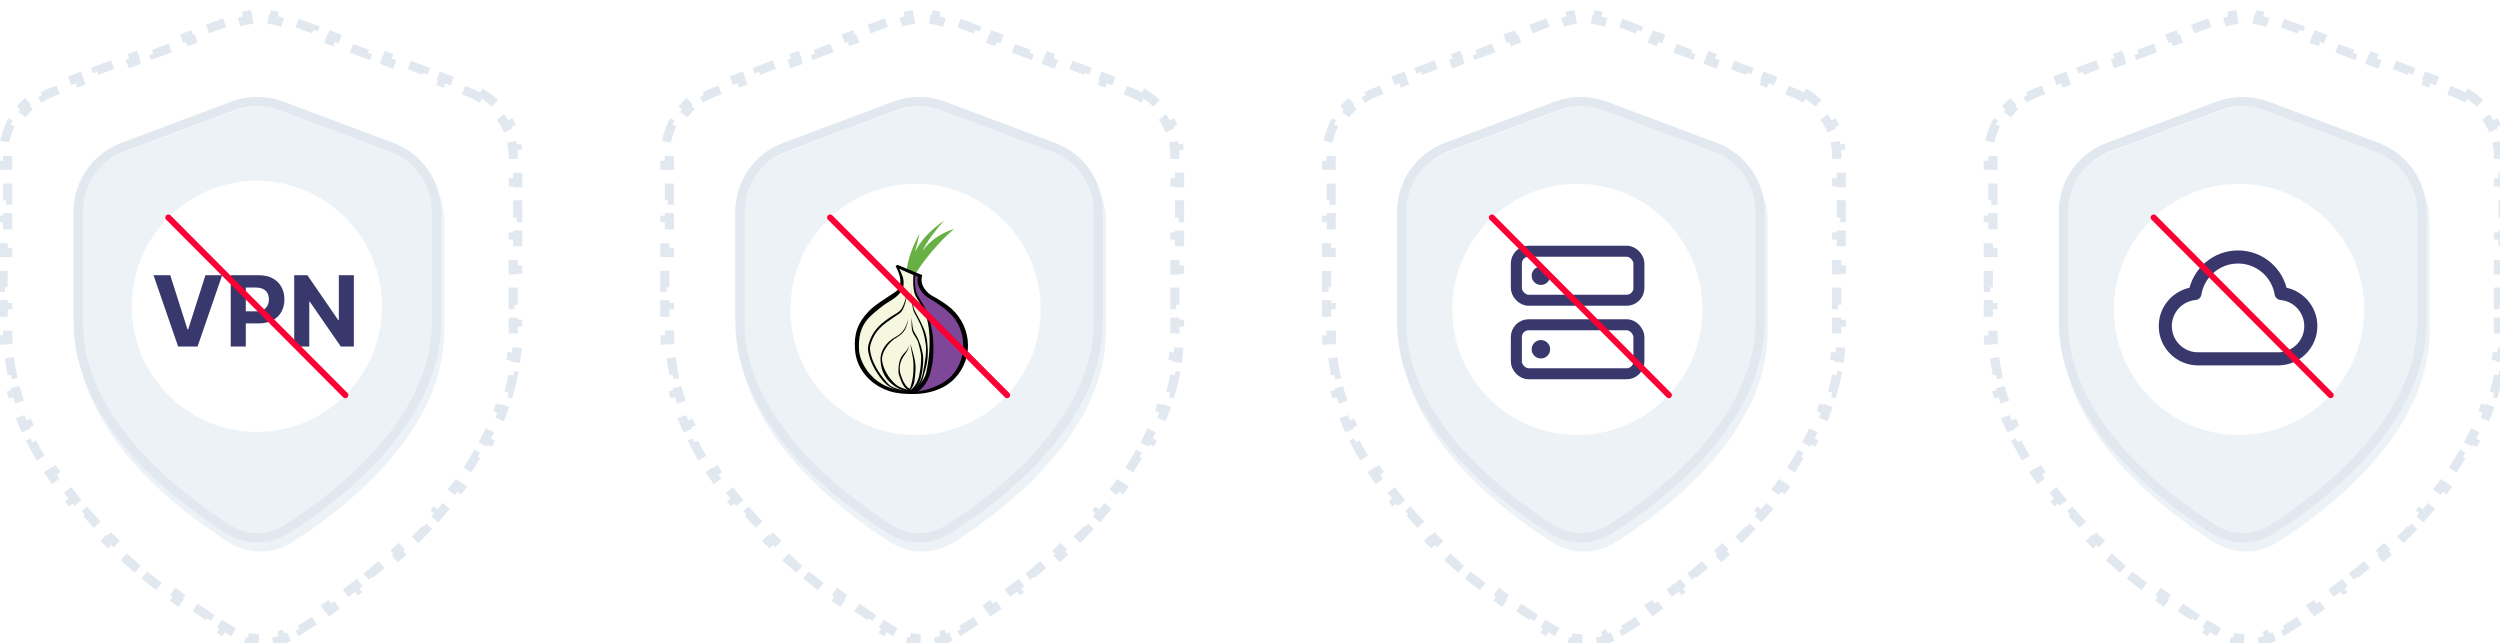 <svg width="272" height="70" viewBox="0 0 272 70" fill="none" xmlns="http://www.w3.org/2000/svg">
<g filter="url(#filter0_i_3801_333)">
<path d="M51.906 9.062C52.621 9.462 53.261 9.965 53.812 10.547L53.449 10.891C53.97 11.442 54.406 12.069 54.739 12.751L55.188 12.531C55.539 13.251 55.785 14.027 55.908 14.836L55.414 14.912C55.471 15.283 55.5 15.661 55.5 16.044V16.992H56V18.888H55.5V20.783H56V22.679H55.5V24.574H56V26.47H55.5V28.365H56V30.261H55.5V32.156H56V34.052H55.5V35C55.5 35.321 55.494 35.64 55.48 35.957L55.977 35.977C55.95 36.631 55.897 37.278 55.817 37.918L55.323 37.857C55.245 38.493 55.141 39.122 55.014 39.743L55.5 39.843C55.369 40.482 55.215 41.113 55.037 41.736L54.558 41.601C54.382 42.215 54.184 42.821 53.965 43.42L54.432 43.591C54.208 44.202 53.965 44.804 53.701 45.398L53.246 45.197C52.987 45.782 52.708 46.358 52.413 46.926L52.855 47.156C52.556 47.733 52.239 48.301 51.906 48.859L51.478 48.605C51.151 49.157 50.808 49.699 50.451 50.232L50.865 50.509C50.504 51.05 50.13 51.582 49.743 52.103L49.342 51.808C48.959 52.325 48.564 52.833 48.16 53.331L48.548 53.645C48.137 54.151 47.716 54.647 47.287 55.134L46.913 54.805C46.486 55.29 46.05 55.766 45.608 56.23L45.971 56.573C45.52 57.047 45.064 57.511 44.603 57.963L44.254 57.607C43.789 58.063 43.32 58.508 42.85 58.94L43.188 59.308C42.704 59.753 42.217 60.184 41.731 60.605L41.406 60.23C40.911 60.658 40.416 61.074 39.924 61.476L40.238 61.86C39.725 62.28 39.214 62.684 38.71 63.074L38.406 62.681C37.882 63.086 37.365 63.474 36.857 63.846L37.15 64.247C36.61 64.643 36.082 65.022 35.567 65.379L35.282 64.969C34.727 65.354 34.19 65.717 33.675 66.057L33.949 66.472C33.372 66.852 32.822 67.204 32.307 67.525L32.043 67.103C31.758 67.28 31.483 67.448 31.221 67.607C30.976 67.756 30.725 67.886 30.469 67.998L30.668 68.456C30.101 68.703 29.51 68.867 28.911 68.95L28.844 68.456C28.284 68.534 27.716 68.534 27.156 68.456L27.088 68.95C26.489 68.867 25.898 68.703 25.331 68.456H25.332L25.531 67.998C25.275 67.886 25.024 67.756 24.779 67.607L23.957 67.103L23.692 67.525C23.177 67.204 22.627 66.852 22.05 66.472L22.325 66.057C21.81 65.717 21.273 65.354 20.718 64.969L20.432 65.379C19.917 65.022 19.389 64.643 18.849 64.247L19.143 63.846C18.635 63.474 18.118 63.086 17.594 62.681L17.289 63.074C16.785 62.684 16.274 62.28 15.761 61.86L16.076 61.476C15.584 61.074 15.089 60.658 14.594 60.23L14.268 60.605C13.782 60.184 13.295 59.753 12.812 59.308L13.15 58.94C12.68 58.508 12.211 58.063 11.746 57.607L11.396 57.963C10.935 57.511 10.479 57.047 10.028 56.573L10.392 56.23C9.95 55.766 9.514 55.29 9.087 54.805L8.712 55.134C8.283 54.647 7.862 54.151 7.451 53.645L7.84 53.331C7.436 52.833 7.041 52.325 6.658 51.808L6.256 52.103C5.87 51.582 5.495 51.05 5.134 50.509L5.549 50.232C5.192 49.699 4.849 49.157 4.521 48.605L4.093 48.859C3.761 48.301 3.443 47.733 3.144 47.156L3.587 46.926C3.292 46.358 3.013 45.782 2.754 45.197L2.298 45.398C2.035 44.804 1.791 44.202 1.567 43.591L2.035 43.42C1.816 42.821 1.618 42.215 1.442 41.601L0.962 41.736C0.784 41.113 0.63 40.482 0.499 39.843L0.986 39.743C0.859 39.122 0.755 38.493 0.677 37.857L0.182 37.918C0.103 37.278 0.05 36.631 0.022 35.977L0.52 35.957C0.506 35.64 0.5 35.321 0.5 35V34.052H0V32.156H0.5V30.261H0V28.365H0.5V26.47H0V24.574H0.5V22.679H0V20.783H0.5V18.888H0V16.992H0.5V16.044C0.5 15.661 0.529 15.283 0.586 14.912L0.091 14.836C0.214 14.027 0.46 13.251 0.812 12.531L1.261 12.751C1.594 12.069 2.03 11.442 2.551 10.891L2.188 10.547C2.732 9.97 3.365 9.472 4.071 9.074L4.093 9.062L4.337 9.499C4.664 9.316 5.008 9.156 5.366 9.021L6.366 8.646L6.191 8.179L8.191 7.429L8.366 7.896L10.366 7.146L10.191 6.679L12.191 5.929L12.366 6.396L14.366 5.646L14.191 5.179L16.191 4.429L16.366 4.896L18.366 4.146L18.191 3.679L20.191 2.929L20.366 3.396L22.366 2.646L22.191 2.179L24.191 1.429L24.366 1.896L25.366 1.521C25.789 1.363 26.223 1.244 26.662 1.164L26.572 0.672C27.516 0.501 28.483 0.501 29.427 0.672L29.338 1.164C29.777 1.244 30.211 1.363 30.634 1.521L31.634 1.896L31.809 1.429L33.809 2.179L33.634 2.646L35.634 3.396L35.809 2.929L37.809 3.679L37.634 4.146L39.634 4.896L39.809 4.429L41.809 5.179L41.634 5.646L43.634 6.396L43.809 5.929L45.809 6.679L45.634 7.146L47.634 7.896L47.809 7.429L49.809 8.179L49.634 8.646L50.634 9.021C50.992 9.156 51.336 9.316 51.663 9.499L51.906 9.062Z" stroke="#E2E8F0" stroke-dasharray="2 2"/>
</g>
<g filter="url(#filter1_i_3801_333)">
<path d="M24.549 57.998C26.675 59.347 29.325 59.347 31.451 57.998C37.172 54.367 48 46.037 48 35V23.044C48 19.709 45.931 16.724 42.809 15.553L30.809 11.053C28.998 10.374 27.002 10.374 25.191 11.053L13.191 15.553C10.069 16.724 8 19.709 8 23.044V35C8 46.037 18.828 54.367 24.549 57.998Z" fill="#EDF2F7"/>
</g>
<path d="M25.366 11.521C27.064 10.885 28.936 10.885 30.634 11.521L42.634 16.021C45.561 17.119 47.5 19.918 47.5 23.044V35C47.5 40.35 44.875 45.079 41.494 48.947C38.116 52.813 34.023 55.774 31.183 57.576C29.22 58.821 26.78 58.821 24.817 57.576C21.977 55.774 17.884 52.813 14.506 48.947C11.125 45.079 8.5 40.35 8.5 35V23.044C8.5 19.918 10.439 17.119 13.366 16.021L25.366 11.521Z" stroke="#E2E8F0"/>
<path d="M27.945 46.993C35.463 46.993 41.557 40.876 41.557 33.33C41.557 25.784 35.463 19.667 27.945 19.667C20.428 19.667 14.334 25.784 14.334 33.33C14.334 40.876 20.428 46.993 27.945 46.993Z" fill="white"/>
<path d="M18.525 29.945L20.4 35.84H20.472L22.351 29.945H24.169L21.495 37.703H19.381L16.703 29.945H18.525ZM25.103 37.703V29.945H28.163C28.752 29.945 29.253 30.058 29.667 30.283C30.081 30.505 30.397 30.814 30.614 31.211C30.834 31.605 30.944 32.059 30.944 32.574C30.944 33.09 30.832 33.544 30.61 33.938C30.388 34.332 30.066 34.639 29.644 34.858C29.225 35.078 28.718 35.188 28.122 35.188H26.171V33.874H27.856C28.172 33.874 28.432 33.819 28.637 33.711C28.844 33.6 28.998 33.447 29.099 33.252C29.202 33.055 29.254 32.829 29.254 32.574C29.254 32.317 29.202 32.092 29.099 31.9C28.998 31.706 28.844 31.555 28.637 31.449C28.43 31.341 28.167 31.287 27.849 31.287H26.743V37.703H25.103ZM38.498 29.945V37.703H37.081L33.706 32.821H33.649V37.703H32.009V29.945H33.448L36.797 34.824H36.865V29.945H38.498Z" fill="#38386C"/>
<path d="M18.322 23.669L37.569 42.988" stroke="#FC0035" stroke-width="0.667" stroke-linecap="round" stroke-linejoin="round"/>
<g filter="url(#filter2_i_3801_333)">
<path d="M123.906 9.062C124.621 9.462 125.261 9.965 125.812 10.547L125.449 10.891C125.97 11.442 126.406 12.069 126.739 12.751L127.188 12.531C127.539 13.251 127.785 14.027 127.908 14.836L127.414 14.912C127.471 15.283 127.5 15.661 127.5 16.044V16.992H128V18.888H127.5V20.783H128V22.679H127.5V24.574H128V26.47H127.5V28.365H128V30.261H127.5V32.156H128V34.052H127.5V35C127.5 35.321 127.494 35.64 127.48 35.957L127.977 35.977C127.95 36.631 127.896 37.278 127.817 37.918L127.323 37.857C127.245 38.493 127.141 39.122 127.014 39.743L127.5 39.843C127.369 40.482 127.215 41.113 127.037 41.736L126.558 41.601C126.382 42.215 126.184 42.821 125.965 43.42L126.432 43.591C126.208 44.202 125.964 44.804 125.701 45.398L125.246 45.197C124.987 45.782 124.708 46.358 124.413 46.926L124.855 47.156C124.556 47.733 124.239 48.301 123.906 48.859L123.479 48.605C123.151 49.157 122.808 49.699 122.451 50.232L122.865 50.509C122.504 51.05 122.129 51.582 121.743 52.103L121.342 51.808C120.959 52.325 120.564 52.833 120.16 53.331L120.548 53.645C120.137 54.151 119.716 54.647 119.287 55.134L118.913 54.805C118.486 55.29 118.05 55.766 117.608 56.23L117.971 56.573C117.52 57.047 117.064 57.511 116.604 57.963L116.254 57.607C115.789 58.063 115.32 58.508 114.85 58.94L115.188 59.308C114.704 59.753 114.217 60.184 113.731 60.605L113.406 60.23C112.911 60.658 112.416 61.074 111.924 61.476L112.238 61.86C111.725 62.28 111.214 62.684 110.71 63.074L110.406 62.681C109.882 63.086 109.365 63.474 108.857 63.846L109.15 64.247C108.61 64.643 108.082 65.022 107.567 65.379L107.282 64.969C106.727 65.354 106.19 65.717 105.675 66.057L105.949 66.472C105.372 66.852 104.822 67.204 104.307 67.525L104.043 67.103C103.758 67.28 103.483 67.448 103.221 67.607C102.976 67.756 102.725 67.886 102.469 67.998L102.668 68.456C102.101 68.703 101.51 68.867 100.911 68.95L100.844 68.456C100.284 68.534 99.716 68.534 99.156 68.456L99.088 68.95C98.489 68.867 97.898 68.703 97.331 68.456H97.332L97.531 67.998C97.275 67.886 97.024 67.756 96.779 67.607L95.957 67.103L95.692 67.525C95.177 67.204 94.627 66.852 94.05 66.472L94.325 66.057C93.81 65.717 93.273 65.354 92.718 64.969L92.432 65.379C91.917 65.022 91.389 64.643 90.849 64.247L91.143 63.846C90.635 63.474 90.118 63.086 89.594 62.681L89.289 63.074C88.785 62.684 88.274 62.28 87.761 61.86L88.076 61.476C87.584 61.074 87.089 60.658 86.594 60.23L86.268 60.605C85.782 60.184 85.295 59.753 84.811 59.308L85.15 58.94C84.68 58.508 84.211 58.063 83.746 57.607L83.395 57.963C82.935 57.511 82.479 57.047 82.028 56.573L82.392 56.23C81.95 55.766 81.514 55.29 81.087 54.805L80.712 55.134C80.284 54.647 79.862 54.151 79.451 53.645L79.84 53.331C79.436 52.833 79.041 52.325 78.658 51.808L78.256 52.103C77.87 51.582 77.495 51.05 77.134 50.509L77.549 50.232C77.192 49.699 76.849 49.157 76.522 48.605L76.093 48.859C75.76 48.301 75.443 47.733 75.144 47.156L75.587 46.926C75.292 46.358 75.013 45.782 74.754 45.197L74.298 45.398C74.034 44.804 73.791 44.202 73.567 43.591L74.035 43.42C73.816 42.821 73.618 42.215 73.442 41.601L72.962 41.736C72.784 41.113 72.63 40.482 72.499 39.843L72.986 39.743C72.859 39.122 72.755 38.493 72.677 37.857L72.182 37.918C72.103 37.278 72.049 36.631 72.022 35.977L72.519 35.957C72.506 35.64 72.5 35.321 72.5 35V34.052H72V32.156H72.5V30.261H72V28.365H72.5V26.47H72V24.574H72.5V22.679H72V20.783H72.5V18.888H72V16.992H72.5V16.044C72.5 15.661 72.529 15.283 72.586 14.912L72.091 14.836C72.214 14.027 72.46 13.251 72.811 12.531L73.261 12.751C73.594 12.069 74.03 11.442 74.551 10.891L74.188 10.547C74.732 9.97 75.365 9.472 76.071 9.074L76.093 9.062L76.337 9.499C76.664 9.316 77.008 9.156 77.366 9.021L78.366 8.646L78.191 8.179L80.191 7.429L80.366 7.896L82.366 7.146L82.191 6.679L84.191 5.929L84.366 6.396L86.366 5.646L86.191 5.179L88.191 4.429L88.366 4.896L90.366 4.146L90.191 3.679L92.191 2.929L92.366 3.396L94.366 2.646L94.191 2.179L96.191 1.429L96.366 1.896L97.366 1.521C97.789 1.363 98.223 1.244 98.662 1.164L98.572 0.672C99.516 0.501 100.483 0.501 101.427 0.672L101.338 1.164C101.777 1.244 102.211 1.363 102.634 1.521L103.634 1.896L103.809 1.429L105.809 2.179L105.634 2.646L107.634 3.396L107.809 2.929L109.809 3.679L109.634 4.146L111.634 4.896L111.809 4.429L113.809 5.179L113.634 5.646L115.634 6.396L115.809 5.929L117.809 6.679L117.634 7.146L119.634 7.896L119.809 7.429L121.809 8.179L121.634 8.646L122.634 9.021C122.992 9.156 123.336 9.316 123.663 9.499L123.906 9.062Z" stroke="#E2E8F0" stroke-dasharray="2 2"/>
</g>
<g filter="url(#filter3_i_3801_333)">
<path d="M96.549 57.998C98.675 59.347 101.325 59.347 103.451 57.998C109.173 54.367 120 46.037 120 35V23.044C120 19.709 117.931 16.724 114.809 15.553L102.809 11.053C100.998 10.374 99.002 10.374 97.191 11.053L85.191 15.553C82.069 16.724 80 19.709 80 23.044V35C80 46.037 90.828 54.367 96.549 57.998Z" fill="#EDF2F7"/>
</g>
<path d="M97.366 11.521C99.064 10.885 100.936 10.885 102.634 11.521L114.634 16.021C117.561 17.119 119.5 19.918 119.5 23.044V35C119.5 40.35 116.875 45.079 113.494 48.947C110.116 52.813 106.023 55.774 103.183 57.576C101.22 58.821 98.78 58.821 96.817 57.576C93.977 55.774 89.884 52.813 86.506 48.947C83.125 45.079 80.5 40.35 80.5 35V23.044C80.5 19.918 82.439 17.119 85.366 16.021L97.366 11.521Z" stroke="#E2E8F0"/>
<path d="M99.612 47.326C107.129 47.326 113.223 41.209 113.223 33.663C113.223 26.117 107.129 20 99.612 20C92.094 20 86 26.117 86 33.663C86 41.209 92.094 47.326 99.612 47.326Z" fill="white"/>
<path d="M100.052 25.41L99.555 27.401C100.26 25.991 101.4 24.933 102.707 24C101.753 25.099 100.882 26.198 100.363 27.318C101.255 26.053 102.458 25.369 103.806 24.892C102.001 26.488 100.571 28.23 99.492 29.951L98.621 29.578C98.767 28.189 99.285 26.779 100.052 25.41Z" fill="#68B044"/>
<path d="M97.75 29.205L99.389 29.889C99.389 30.304 99.347 31.59 99.617 31.963C102.354 35.488 101.898 42.58 99.057 42.746C94.744 42.746 93.085 39.822 93.085 37.126C93.085 34.659 96.029 33.041 97.792 31.59C98.269 31.196 98.186 30.325 97.75 29.205Z" fill="#F5F8DE"/>
<path d="M99.388 29.868L99.99 30.179C99.928 30.573 100.011 31.444 100.405 31.651C102.146 32.73 103.764 33.891 104.407 35.073C106.688 39.199 102.81 43.036 99.43 42.662C101.255 41.315 101.794 38.536 101.11 35.488C100.84 34.306 100.405 33.227 99.637 32.004C99.305 31.444 99.43 30.698 99.388 29.868Z" fill="#7E4798"/>
<path d="M98.725 31.838C98.601 32.481 98.456 33.642 97.896 34.078C97.668 34.244 97.419 34.41 97.17 34.575C96.154 35.26 95.158 35.903 94.702 37.541C94.599 37.893 94.681 38.267 94.764 38.619C95.013 39.635 95.718 40.713 96.278 41.356C96.278 41.377 96.382 41.46 96.382 41.481C96.838 42.02 96.983 42.186 98.725 42.58L98.684 42.766C97.626 42.497 96.776 42.227 96.216 41.605C96.216 41.584 96.112 41.501 96.112 41.501C95.532 40.838 94.806 39.718 94.557 38.661C94.453 38.246 94.37 37.914 94.495 37.479C94.972 35.778 96.009 35.094 97.045 34.389C97.273 34.244 97.564 34.099 97.792 33.912C98.269 33.601 98.497 32.626 98.725 31.838Z" fill="#010101"/>
<path d="M99.18 34.534C99.201 35.26 99.118 35.633 99.305 36.151C99.409 36.462 99.802 36.877 99.906 37.292C100.051 37.831 100.217 38.432 100.217 38.805C100.217 39.22 100.196 40.008 100.01 40.837C99.865 41.522 99.554 42.123 99.014 42.455C98.455 42.351 97.812 42.144 97.439 41.812C96.692 41.169 96.049 40.091 95.966 39.158C95.904 38.391 96.609 37.25 97.604 36.69C98.434 36.193 98.641 35.653 98.828 34.741C98.579 35.529 98.33 36.172 97.522 36.607C96.34 37.229 95.738 38.245 95.8 39.241C95.883 40.506 96.381 41.356 97.376 42.04C97.791 42.331 98.579 42.642 99.077 42.724V42.662C99.45 42.6 99.927 41.978 100.176 41.169C100.383 40.423 100.466 39.49 100.445 38.888C100.425 38.536 100.279 37.789 99.989 37.105C99.844 36.732 99.595 36.358 99.45 36.089C99.263 35.778 99.263 35.197 99.18 34.534Z" fill="#010101"/>
<path d="M99.057 37.376C99.078 37.873 99.264 38.495 99.347 39.138C99.409 39.615 99.388 40.092 99.368 40.507C99.347 40.984 99.202 41.855 98.974 42.29C98.766 42.186 98.683 42.083 98.538 41.917C98.372 41.689 98.248 41.44 98.144 41.17C98.061 40.963 97.958 40.714 97.916 40.444C97.854 40.03 97.875 39.366 98.352 38.703C98.725 38.163 98.808 38.122 98.932 37.521C98.766 38.06 98.642 38.122 98.248 38.578C97.812 39.076 97.75 39.822 97.75 40.424C97.75 40.672 97.854 40.963 97.958 41.212C98.061 41.481 98.165 41.772 98.31 41.979C98.538 42.311 98.829 42.518 98.974 42.539V42.518C99.243 42.207 99.409 41.917 99.472 41.606C99.534 41.232 99.554 40.88 99.596 40.444C99.637 40.071 99.617 39.594 99.513 39.097C99.388 38.474 99.16 37.832 99.057 37.376Z" fill="#010101"/>
<path d="M99.139 31.258C99.16 31.984 99.202 33.332 99.409 33.871C99.471 34.058 99.99 34.846 100.342 35.82C100.591 36.484 100.653 37.106 100.695 37.292C100.861 38.081 100.653 39.428 100.384 40.693C100.238 41.377 99.761 42.228 99.222 42.559L99.119 42.746C99.43 42.725 100.176 42 100.446 41.066C100.902 39.511 101.068 38.785 100.861 37.044C100.84 36.878 100.757 36.297 100.487 35.696C100.093 34.763 99.533 33.871 99.471 33.684C99.326 33.394 99.16 32.108 99.139 31.258Z" fill="#010101"/>
<path d="M99.388 29.932C99.346 30.678 99.346 31.259 99.471 31.819C99.616 32.42 100.404 33.291 100.736 34.286C101.358 36.194 101.192 38.682 100.756 40.611C100.59 41.295 99.802 42.29 98.994 42.601L99.574 42.747C99.885 42.726 100.715 41.959 101.047 41.088C101.565 39.698 101.669 38.06 101.461 36.318C101.441 36.153 101.171 34.66 100.902 34.037C100.528 33.104 99.927 32.441 99.72 31.86C99.554 31.425 99.491 30.263 99.595 30.035L99.388 29.932Z" fill="#010101"/>
<path d="M103.536 33.601C102.935 33.062 102.188 32.606 101.4 32.17C101.048 31.984 99.969 31.134 100.343 29.931L97.626 28.811L97.439 28.956C98.352 30.594 97.875 31.465 97.419 31.756C96.506 32.378 95.179 33.166 94.536 33.85C93.271 35.156 92.898 36.401 93.023 38.018C93.147 40.112 94.661 41.854 96.714 42.538C97.605 42.829 98.435 42.87 99.347 42.87C100.82 42.87 102.354 42.476 103.453 41.564C104.635 40.589 105.319 39.117 105.319 37.603C105.319 36.089 104.677 34.638 103.536 33.601ZM103.142 41.253C102.126 42.082 100.301 42.663 99.326 42.621C98.248 42.559 97.191 42.393 96.257 41.937C94.619 41.149 93.541 39.428 93.458 38.039C93.313 35.198 94.681 34.389 95.947 33.352C96.651 32.772 97.647 32.481 98.207 31.445C98.31 31.216 98.373 30.719 98.248 30.2C98.186 30.014 97.937 29.392 97.834 29.247L99.866 30.138C99.617 31.071 100.384 32.046 101.006 32.398C101.628 32.751 102.603 33.414 103.204 33.954C104.262 34.887 104.801 36.214 104.801 37.603C104.801 38.992 104.22 40.361 103.142 41.253Z" fill="#010101"/>
<path d="M90.322 23.669L109.569 42.988" stroke="#FC0035" stroke-width="0.667" stroke-linecap="round" stroke-linejoin="round"/>
<g filter="url(#filter4_i_3801_333)">
<path d="M195.906 9.062C196.621 9.462 197.261 9.965 197.812 10.547L197.449 10.891C197.97 11.442 198.406 12.069 198.739 12.751L199.188 12.531C199.539 13.251 199.785 14.027 199.908 14.836L199.414 14.912C199.471 15.283 199.5 15.661 199.5 16.044V16.992H200V18.888H199.5V20.783H200V22.679H199.5V24.574H200V26.47H199.5V28.365H200V30.261H199.5V32.156H200V34.052H199.5V35C199.5 35.321 199.494 35.64 199.48 35.957L199.977 35.977C199.95 36.631 199.896 37.278 199.817 37.918L199.323 37.857C199.245 38.493 199.141 39.122 199.014 39.743L199.5 39.843C199.369 40.482 199.215 41.113 199.037 41.736L198.558 41.601C198.382 42.215 198.184 42.821 197.965 43.42L198.432 43.591C198.208 44.202 197.964 44.804 197.701 45.398L197.246 45.197C196.987 45.782 196.708 46.358 196.413 46.926L196.855 47.156C196.556 47.733 196.239 48.301 195.906 48.859L195.479 48.605C195.151 49.157 194.808 49.699 194.451 50.232L194.865 50.509C194.504 51.05 194.129 51.582 193.743 52.103L193.342 51.808C192.959 52.325 192.564 52.833 192.16 53.331L192.548 53.645C192.137 54.151 191.716 54.647 191.287 55.134L190.913 54.805C190.486 55.29 190.05 55.766 189.608 56.23L189.971 56.573C189.52 57.047 189.064 57.511 188.604 57.963L188.254 57.607C187.789 58.063 187.32 58.508 186.85 58.94L187.188 59.308C186.704 59.753 186.217 60.184 185.731 60.605L185.406 60.23C184.911 60.658 184.416 61.074 183.924 61.476L184.238 61.86C183.725 62.28 183.214 62.684 182.71 63.074L182.406 62.681C181.882 63.086 181.365 63.474 180.857 63.846L181.15 64.247C180.61 64.643 180.082 65.022 179.567 65.379L179.282 64.969C178.727 65.354 178.19 65.717 177.675 66.057L177.949 66.472C177.372 66.852 176.822 67.204 176.307 67.525L176.043 67.103C175.758 67.28 175.483 67.448 175.221 67.607C174.976 67.756 174.725 67.886 174.469 67.998L174.668 68.456C174.101 68.703 173.51 68.867 172.911 68.95L172.844 68.456C172.284 68.534 171.716 68.534 171.156 68.456L171.088 68.95C170.489 68.867 169.898 68.703 169.331 68.456H169.332L169.531 67.998C169.275 67.886 169.024 67.756 168.779 67.607L167.957 67.103L167.692 67.525C167.177 67.204 166.627 66.852 166.05 66.472L166.325 66.057C165.81 65.717 165.273 65.354 164.718 64.969L164.432 65.379C163.917 65.022 163.389 64.643 162.849 64.247L163.143 63.846C162.635 63.474 162.118 63.086 161.594 62.681L161.289 63.074C160.785 62.684 160.274 62.28 159.761 61.86L160.076 61.476C159.584 61.074 159.089 60.658 158.594 60.23L158.268 60.605C157.782 60.184 157.295 59.753 156.812 59.308L157.15 58.94C156.68 58.508 156.211 58.063 155.746 57.607L155.396 57.963C154.935 57.511 154.479 57.047 154.028 56.573L154.392 56.23C153.95 55.766 153.514 55.29 153.087 54.805L152.712 55.134C152.283 54.647 151.862 54.151 151.451 53.645L151.84 53.331C151.436 52.833 151.041 52.325 150.658 51.808L150.256 52.103C149.87 51.582 149.495 51.05 149.134 50.509L149.549 50.232C149.192 49.699 148.849 49.157 148.521 48.605L148.093 48.859C147.761 48.301 147.443 47.733 147.144 47.156L147.587 46.926C147.292 46.358 147.013 45.782 146.754 45.197L146.298 45.398C146.035 44.804 145.791 44.202 145.567 43.591L146.035 43.42C145.816 42.821 145.618 42.215 145.442 41.601L144.962 41.736C144.784 41.113 144.63 40.482 144.499 39.843L144.986 39.743C144.859 39.122 144.755 38.493 144.677 37.857L144.182 37.918C144.103 37.278 144.05 36.631 144.022 35.977L144.52 35.957C144.506 35.64 144.5 35.321 144.5 35V34.052H144V32.156H144.5V30.261H144V28.365H144.5V26.47H144V24.574H144.5V22.679H144V20.783H144.5V18.888H144V16.992H144.5V16.044C144.5 15.661 144.529 15.283 144.586 14.912L144.091 14.836C144.214 14.027 144.46 13.251 144.812 12.531L145.261 12.751C145.594 12.069 146.03 11.442 146.551 10.891L146.188 10.547C146.732 9.97 147.365 9.472 148.071 9.074L148.093 9.062L148.337 9.499C148.664 9.316 149.008 9.156 149.366 9.021L150.366 8.646L150.191 8.179L152.191 7.429L152.366 7.896L154.366 7.146L154.191 6.679L156.191 5.929L156.366 6.396L158.366 5.646L158.191 5.179L160.191 4.429L160.366 4.896L162.366 4.146L162.191 3.679L164.191 2.929L164.366 3.396L166.366 2.646L166.191 2.179L168.191 1.429L168.366 1.896L169.366 1.521C169.789 1.363 170.223 1.244 170.662 1.164L170.572 0.672C171.516 0.501 172.483 0.501 173.427 0.672L173.338 1.164C173.777 1.244 174.211 1.363 174.634 1.521L175.634 1.896L175.809 1.429L177.809 2.179L177.634 2.646L179.634 3.396L179.809 2.929L181.809 3.679L181.634 4.146L183.634 4.896L183.809 4.429L185.809 5.179L185.634 5.646L187.634 6.396L187.809 5.929L189.809 6.679L189.634 7.146L191.634 7.896L191.809 7.429L193.809 8.179L193.634 8.646L194.634 9.021C194.992 9.156 195.336 9.316 195.663 9.499L195.906 9.062Z" stroke="#E2E8F0" stroke-dasharray="2 2"/>
</g>
<g filter="url(#filter5_i_3801_333)">
<path d="M168.549 57.998C170.675 59.347 173.325 59.347 175.451 57.998C181.173 54.367 192 46.037 192 35V23.044C192 19.709 189.931 16.724 186.809 15.553L174.809 11.053C172.998 10.374 171.002 10.374 169.191 11.053L157.191 15.553C154.069 16.724 152 19.709 152 23.044V35C152 46.037 162.827 54.367 168.549 57.998Z" fill="#EDF2F7"/>
</g>
<path d="M169.366 11.521C171.064 10.885 172.936 10.885 174.634 11.521L186.634 16.021C189.561 17.119 191.5 19.918 191.5 23.044V35C191.5 40.35 188.875 45.079 185.494 48.947C182.116 52.813 178.023 55.774 175.183 57.576C173.22 58.821 170.78 58.821 168.817 57.576C165.977 55.774 161.884 52.813 158.506 48.947C155.125 45.079 152.5 40.35 152.5 35V23.044C152.5 19.918 154.439 17.119 157.366 16.021L169.366 11.521Z" stroke="#E2E8F0"/>
<path d="M171.612 47.326C179.129 47.326 185.223 41.209 185.223 33.663C185.223 26.117 179.129 20 171.612 20C164.094 20 158 26.117 158 33.663C158 41.209 164.094 47.326 171.612 47.326Z" fill="white"/>
<path d="M167.645 30H167.653" stroke="#38386C" stroke-width="2" stroke-linecap="round" stroke-linejoin="round"/>
<path d="M167.645 38H167.653" stroke="#38386C" stroke-width="2" stroke-linecap="round" stroke-linejoin="round"/>
<rect x="164.979" y="27.334" width="13.333" height="5.333" rx="1.333" stroke="#38386C" stroke-width="1.2" stroke-linecap="round" stroke-linejoin="round"/>
<rect x="164.979" y="35.334" width="13.333" height="5.333" rx="1.333" stroke="#38386C" stroke-width="1.2" stroke-linecap="round" stroke-linejoin="round"/>
<path d="M162.322 23.669L181.569 42.988" stroke="#FC0035" stroke-width="0.667" stroke-linecap="round" stroke-linejoin="round"/>
<g filter="url(#filter6_i_3801_333)">
<path d="M267.906 9.062C268.621 9.462 269.261 9.965 269.812 10.547L269.449 10.891C269.97 11.442 270.406 12.069 270.739 12.751L271.188 12.531C271.539 13.251 271.785 14.027 271.908 14.836L271.414 14.912C271.471 15.283 271.5 15.661 271.5 16.044V16.992H272V18.888H271.5V20.783H272V22.679H271.5V24.574H272V26.47H271.5V28.365H272V30.261H271.5V32.156H272V34.052H271.5V35C271.5 35.321 271.494 35.64 271.48 35.957L271.977 35.977C271.95 36.631 271.896 37.278 271.817 37.918L271.323 37.857C271.245 38.493 271.141 39.122 271.014 39.743L271.5 39.843C271.369 40.482 271.215 41.113 271.037 41.736L270.558 41.601C270.382 42.215 270.184 42.821 269.965 43.42L270.432 43.591C270.208 44.202 269.964 44.804 269.701 45.398L269.246 45.197C268.987 45.782 268.708 46.358 268.413 46.926L268.855 47.156C268.556 47.733 268.239 48.301 267.906 48.859L267.479 48.605C267.151 49.157 266.808 49.699 266.451 50.232L266.865 50.509C266.504 51.05 266.129 51.582 265.743 52.103L265.342 51.808C264.959 52.325 264.564 52.833 264.16 53.331L264.548 53.645C264.137 54.151 263.716 54.647 263.287 55.134L262.913 54.805C262.486 55.29 262.05 55.766 261.608 56.23L261.971 56.573C261.52 57.047 261.064 57.511 260.604 57.963L260.254 57.607C259.789 58.063 259.32 58.508 258.85 58.94L259.188 59.308C258.704 59.753 258.217 60.184 257.731 60.605L257.406 60.23C256.911 60.658 256.416 61.074 255.924 61.476L256.238 61.86C255.725 62.28 255.214 62.684 254.71 63.074L254.406 62.681C253.882 63.086 253.365 63.474 252.857 63.846L253.15 64.247C252.61 64.643 252.082 65.022 251.567 65.379L251.282 64.969C250.727 65.354 250.19 65.717 249.675 66.057L249.949 66.472C249.372 66.852 248.822 67.204 248.307 67.525L248.043 67.103C247.758 67.28 247.483 67.448 247.221 67.607C246.976 67.756 246.725 67.886 246.469 67.998L246.668 68.456C246.101 68.703 245.51 68.867 244.911 68.95L244.844 68.456C244.284 68.534 243.716 68.534 243.156 68.456L243.088 68.95C242.489 68.867 241.898 68.703 241.331 68.456H241.332L241.531 67.998C241.275 67.886 241.024 67.756 240.779 67.607L239.957 67.103L239.692 67.525C239.177 67.204 238.627 66.852 238.05 66.472L238.325 66.057C237.81 65.717 237.273 65.354 236.718 64.969L236.432 65.379C235.917 65.022 235.389 64.643 234.849 64.247L235.143 63.846C234.635 63.474 234.118 63.086 233.594 62.681L233.289 63.074C232.785 62.684 232.274 62.28 231.761 61.86L232.076 61.476C231.584 61.074 231.089 60.658 230.594 60.23L230.268 60.605C229.782 60.184 229.295 59.753 228.812 59.308L229.15 58.94C228.68 58.508 228.211 58.063 227.746 57.607L227.396 57.963C226.935 57.511 226.479 57.047 226.028 56.573L226.392 56.23C225.95 55.766 225.514 55.29 225.087 54.805L224.712 55.134C224.283 54.647 223.862 54.151 223.451 53.645L223.84 53.331C223.436 52.833 223.041 52.325 222.658 51.808L222.256 52.103C221.87 51.582 221.495 51.05 221.134 50.509L221.549 50.232C221.192 49.699 220.849 49.157 220.521 48.605L220.093 48.859C219.761 48.301 219.443 47.733 219.144 47.156L219.587 46.926C219.292 46.358 219.013 45.782 218.754 45.197L218.298 45.398C218.035 44.804 217.791 44.202 217.567 43.591L218.035 43.42C217.816 42.821 217.618 42.215 217.442 41.601L216.962 41.736C216.784 41.113 216.63 40.482 216.499 39.843L216.986 39.743C216.859 39.122 216.755 38.493 216.677 37.857L216.182 37.918C216.103 37.278 216.05 36.631 216.022 35.977L216.52 35.957C216.506 35.64 216.5 35.321 216.5 35V34.052H216V32.156H216.5V30.261H216V28.365H216.5V26.47H216V24.574H216.5V22.679H216V20.783H216.5V18.888H216V16.992H216.5V16.044C216.5 15.661 216.529 15.283 216.586 14.912L216.091 14.836C216.214 14.027 216.46 13.251 216.812 12.531L217.261 12.751C217.594 12.069 218.03 11.442 218.551 10.891L218.188 10.547C218.732 9.97 219.365 9.472 220.071 9.074L220.093 9.062L220.337 9.499C220.664 9.316 221.008 9.156 221.366 9.021L222.366 8.646L222.191 8.179L224.191 7.429L224.366 7.896L226.366 7.146L226.191 6.679L228.191 5.929L228.366 6.396L230.366 5.646L230.191 5.179L232.191 4.429L232.366 4.896L234.366 4.146L234.191 3.679L236.191 2.929L236.366 3.396L238.366 2.646L238.191 2.179L240.191 1.429L240.366 1.896L241.366 1.521C241.789 1.363 242.223 1.244 242.662 1.164L242.572 0.672C243.516 0.501 244.483 0.501 245.427 0.672L245.338 1.164C245.777 1.244 246.211 1.363 246.634 1.521L247.634 1.896L247.809 1.429L249.809 2.179L249.634 2.646L251.634 3.396L251.809 2.929L253.809 3.679L253.634 4.146L255.634 4.896L255.809 4.429L257.809 5.179L257.634 5.646L259.634 6.396L259.809 5.929L261.809 6.679L261.634 7.146L263.634 7.896L263.809 7.429L265.809 8.179L265.634 8.646L266.634 9.021C266.992 9.156 267.336 9.316 267.663 9.499L267.906 9.062Z" stroke="#E2E8F0" stroke-dasharray="2 2"/>
</g>
<g filter="url(#filter7_i_3801_333)">
<path d="M240.549 57.998C242.675 59.347 245.325 59.347 247.451 57.998C253.173 54.367 264 46.037 264 35V23.044C264 19.709 261.931 16.724 258.809 15.553L246.809 11.053C244.998 10.374 243.002 10.374 241.191 11.053L229.191 15.553C226.069 16.724 224 19.709 224 23.044V35C224 46.037 234.827 54.367 240.549 57.998Z" fill="#EDF2F7"/>
</g>
<path d="M241.366 11.521C243.064 10.885 244.936 10.885 246.634 11.521L258.634 16.021C261.561 17.119 263.5 19.918 263.5 23.044V35C263.5 40.35 260.875 45.079 257.494 48.947C254.116 52.813 250.023 55.774 247.183 57.576C245.22 58.821 242.78 58.821 240.817 57.576C237.977 55.774 233.884 52.813 230.506 48.947C227.125 45.079 224.5 40.35 224.5 35V23.044C224.5 19.918 226.439 17.119 229.366 16.021L241.366 11.521Z" stroke="#E2E8F0"/>
<path d="M243.612 47.326C251.129 47.326 257.223 41.209 257.223 33.663C257.223 26.117 251.129 20 243.612 20C236.094 20 230 26.117 230 33.663C230 41.209 236.094 47.326 243.612 47.326Z" fill="white"/>
<path d="M239.146 39.042C237.178 39.042 235.583 37.447 235.583 35.479C235.583 33.624 237.002 32.1 238.813 31.932C239.184 29.678 241.141 27.959 243.5 27.959C245.859 27.959 247.816 29.678 248.187 31.932C249.998 32.1 251.417 33.624 251.417 35.479C251.417 37.447 249.822 39.042 247.854 39.042C244.379 39.042 242.188 39.042 239.146 39.042Z" stroke="#38386C" stroke-width="1.425" stroke-linecap="round" stroke-linejoin="round"/>
<path d="M234.322 23.669L253.569 42.988" stroke="#FC0035" stroke-width="0.667" stroke-linecap="round" stroke-linejoin="round"/>
<defs>
<filter id="filter0_i_3801_333" x="0" y="0.544" width="56.333" height="69.47" filterUnits="userSpaceOnUse" color-interpolation-filters="sRGB">
<feFlood flood-opacity="0" result="BackgroundImageFix"/>
<feBlend mode="normal" in="SourceGraphic" in2="BackgroundImageFix" result="shape"/>
<feColorMatrix in="SourceAlpha" type="matrix" values="0 0 0 0 0 0 0 0 0 0 0 0 0 0 0 0 0 0 127 0" result="hardAlpha"/>
<feMorphology radius="3.333" operator="erode" in="SourceAlpha" result="effect1_innerShadow_3801_333"/>
<feOffset dx="0.333" dy="1"/>
<feGaussianBlur stdDeviation="5.667"/>
<feComposite in2="hardAlpha" operator="arithmetic" k2="-1" k3="1"/>
<feColorMatrix type="matrix" values="0 0 0 0 1 0 0 0 0 1 0 0 0 0 1 0 0 0 0.32 0"/>
<feBlend mode="normal" in2="shape" result="effect1_innerShadow_3801_333"/>
</filter>
<filter id="filter1_i_3801_333" x="8" y="10.544" width="40.333" height="49.466" filterUnits="userSpaceOnUse" color-interpolation-filters="sRGB">
<feFlood flood-opacity="0" result="BackgroundImageFix"/>
<feBlend mode="normal" in="SourceGraphic" in2="BackgroundImageFix" result="shape"/>
<feColorMatrix in="SourceAlpha" type="matrix" values="0 0 0 0 0 0 0 0 0 0 0 0 0 0 0 0 0 0 127 0" result="hardAlpha"/>
<feMorphology radius="3.333" operator="erode" in="SourceAlpha" result="effect1_innerShadow_3801_333"/>
<feOffset dx="0.333" dy="1"/>
<feGaussianBlur stdDeviation="5.667"/>
<feComposite in2="hardAlpha" operator="arithmetic" k2="-1" k3="1"/>
<feColorMatrix type="matrix" values="0 0 0 0 1 0 0 0 0 1 0 0 0 0 1 0 0 0 0.32 0"/>
<feBlend mode="normal" in2="shape" result="effect1_innerShadow_3801_333"/>
</filter>
<filter id="filter2_i_3801_333" x="72" y="0.544" width="56.333" height="69.47" filterUnits="userSpaceOnUse" color-interpolation-filters="sRGB">
<feFlood flood-opacity="0" result="BackgroundImageFix"/>
<feBlend mode="normal" in="SourceGraphic" in2="BackgroundImageFix" result="shape"/>
<feColorMatrix in="SourceAlpha" type="matrix" values="0 0 0 0 0 0 0 0 0 0 0 0 0 0 0 0 0 0 127 0" result="hardAlpha"/>
<feMorphology radius="3.333" operator="erode" in="SourceAlpha" result="effect1_innerShadow_3801_333"/>
<feOffset dx="0.333" dy="1"/>
<feGaussianBlur stdDeviation="5.667"/>
<feComposite in2="hardAlpha" operator="arithmetic" k2="-1" k3="1"/>
<feColorMatrix type="matrix" values="0 0 0 0 1 0 0 0 0 1 0 0 0 0 1 0 0 0 0.32 0"/>
<feBlend mode="normal" in2="shape" result="effect1_innerShadow_3801_333"/>
</filter>
<filter id="filter3_i_3801_333" x="80" y="10.544" width="40.333" height="49.466" filterUnits="userSpaceOnUse" color-interpolation-filters="sRGB">
<feFlood flood-opacity="0" result="BackgroundImageFix"/>
<feBlend mode="normal" in="SourceGraphic" in2="BackgroundImageFix" result="shape"/>
<feColorMatrix in="SourceAlpha" type="matrix" values="0 0 0 0 0 0 0 0 0 0 0 0 0 0 0 0 0 0 127 0" result="hardAlpha"/>
<feMorphology radius="3.333" operator="erode" in="SourceAlpha" result="effect1_innerShadow_3801_333"/>
<feOffset dx="0.333" dy="1"/>
<feGaussianBlur stdDeviation="5.667"/>
<feComposite in2="hardAlpha" operator="arithmetic" k2="-1" k3="1"/>
<feColorMatrix type="matrix" values="0 0 0 0 1 0 0 0 0 1 0 0 0 0 1 0 0 0 0.32 0"/>
<feBlend mode="normal" in2="shape" result="effect1_innerShadow_3801_333"/>
</filter>
<filter id="filter4_i_3801_333" x="144" y="0.544" width="56.333" height="69.47" filterUnits="userSpaceOnUse" color-interpolation-filters="sRGB">
<feFlood flood-opacity="0" result="BackgroundImageFix"/>
<feBlend mode="normal" in="SourceGraphic" in2="BackgroundImageFix" result="shape"/>
<feColorMatrix in="SourceAlpha" type="matrix" values="0 0 0 0 0 0 0 0 0 0 0 0 0 0 0 0 0 0 127 0" result="hardAlpha"/>
<feMorphology radius="3.333" operator="erode" in="SourceAlpha" result="effect1_innerShadow_3801_333"/>
<feOffset dx="0.333" dy="1"/>
<feGaussianBlur stdDeviation="5.667"/>
<feComposite in2="hardAlpha" operator="arithmetic" k2="-1" k3="1"/>
<feColorMatrix type="matrix" values="0 0 0 0 1 0 0 0 0 1 0 0 0 0 1 0 0 0 0.32 0"/>
<feBlend mode="normal" in2="shape" result="effect1_innerShadow_3801_333"/>
</filter>
<filter id="filter5_i_3801_333" x="152" y="10.544" width="40.333" height="49.466" filterUnits="userSpaceOnUse" color-interpolation-filters="sRGB">
<feFlood flood-opacity="0" result="BackgroundImageFix"/>
<feBlend mode="normal" in="SourceGraphic" in2="BackgroundImageFix" result="shape"/>
<feColorMatrix in="SourceAlpha" type="matrix" values="0 0 0 0 0 0 0 0 0 0 0 0 0 0 0 0 0 0 127 0" result="hardAlpha"/>
<feMorphology radius="3.333" operator="erode" in="SourceAlpha" result="effect1_innerShadow_3801_333"/>
<feOffset dx="0.333" dy="1"/>
<feGaussianBlur stdDeviation="5.667"/>
<feComposite in2="hardAlpha" operator="arithmetic" k2="-1" k3="1"/>
<feColorMatrix type="matrix" values="0 0 0 0 1 0 0 0 0 1 0 0 0 0 1 0 0 0 0.32 0"/>
<feBlend mode="normal" in2="shape" result="effect1_innerShadow_3801_333"/>
</filter>
<filter id="filter6_i_3801_333" x="216" y="0.544" width="56.333" height="69.47" filterUnits="userSpaceOnUse" color-interpolation-filters="sRGB">
<feFlood flood-opacity="0" result="BackgroundImageFix"/>
<feBlend mode="normal" in="SourceGraphic" in2="BackgroundImageFix" result="shape"/>
<feColorMatrix in="SourceAlpha" type="matrix" values="0 0 0 0 0 0 0 0 0 0 0 0 0 0 0 0 0 0 127 0" result="hardAlpha"/>
<feMorphology radius="3.333" operator="erode" in="SourceAlpha" result="effect1_innerShadow_3801_333"/>
<feOffset dx="0.333" dy="1"/>
<feGaussianBlur stdDeviation="5.667"/>
<feComposite in2="hardAlpha" operator="arithmetic" k2="-1" k3="1"/>
<feColorMatrix type="matrix" values="0 0 0 0 1 0 0 0 0 1 0 0 0 0 1 0 0 0 0.32 0"/>
<feBlend mode="normal" in2="shape" result="effect1_innerShadow_3801_333"/>
</filter>
<filter id="filter7_i_3801_333" x="224" y="10.544" width="40.333" height="49.466" filterUnits="userSpaceOnUse" color-interpolation-filters="sRGB">
<feFlood flood-opacity="0" result="BackgroundImageFix"/>
<feBlend mode="normal" in="SourceGraphic" in2="BackgroundImageFix" result="shape"/>
<feColorMatrix in="SourceAlpha" type="matrix" values="0 0 0 0 0 0 0 0 0 0 0 0 0 0 0 0 0 0 127 0" result="hardAlpha"/>
<feMorphology radius="3.333" operator="erode" in="SourceAlpha" result="effect1_innerShadow_3801_333"/>
<feOffset dx="0.333" dy="1"/>
<feGaussianBlur stdDeviation="5.667"/>
<feComposite in2="hardAlpha" operator="arithmetic" k2="-1" k3="1"/>
<feColorMatrix type="matrix" values="0 0 0 0 1 0 0 0 0 1 0 0 0 0 1 0 0 0 0.32 0"/>
<feBlend mode="normal" in2="shape" result="effect1_innerShadow_3801_333"/>
</filter>
</defs>
</svg>
